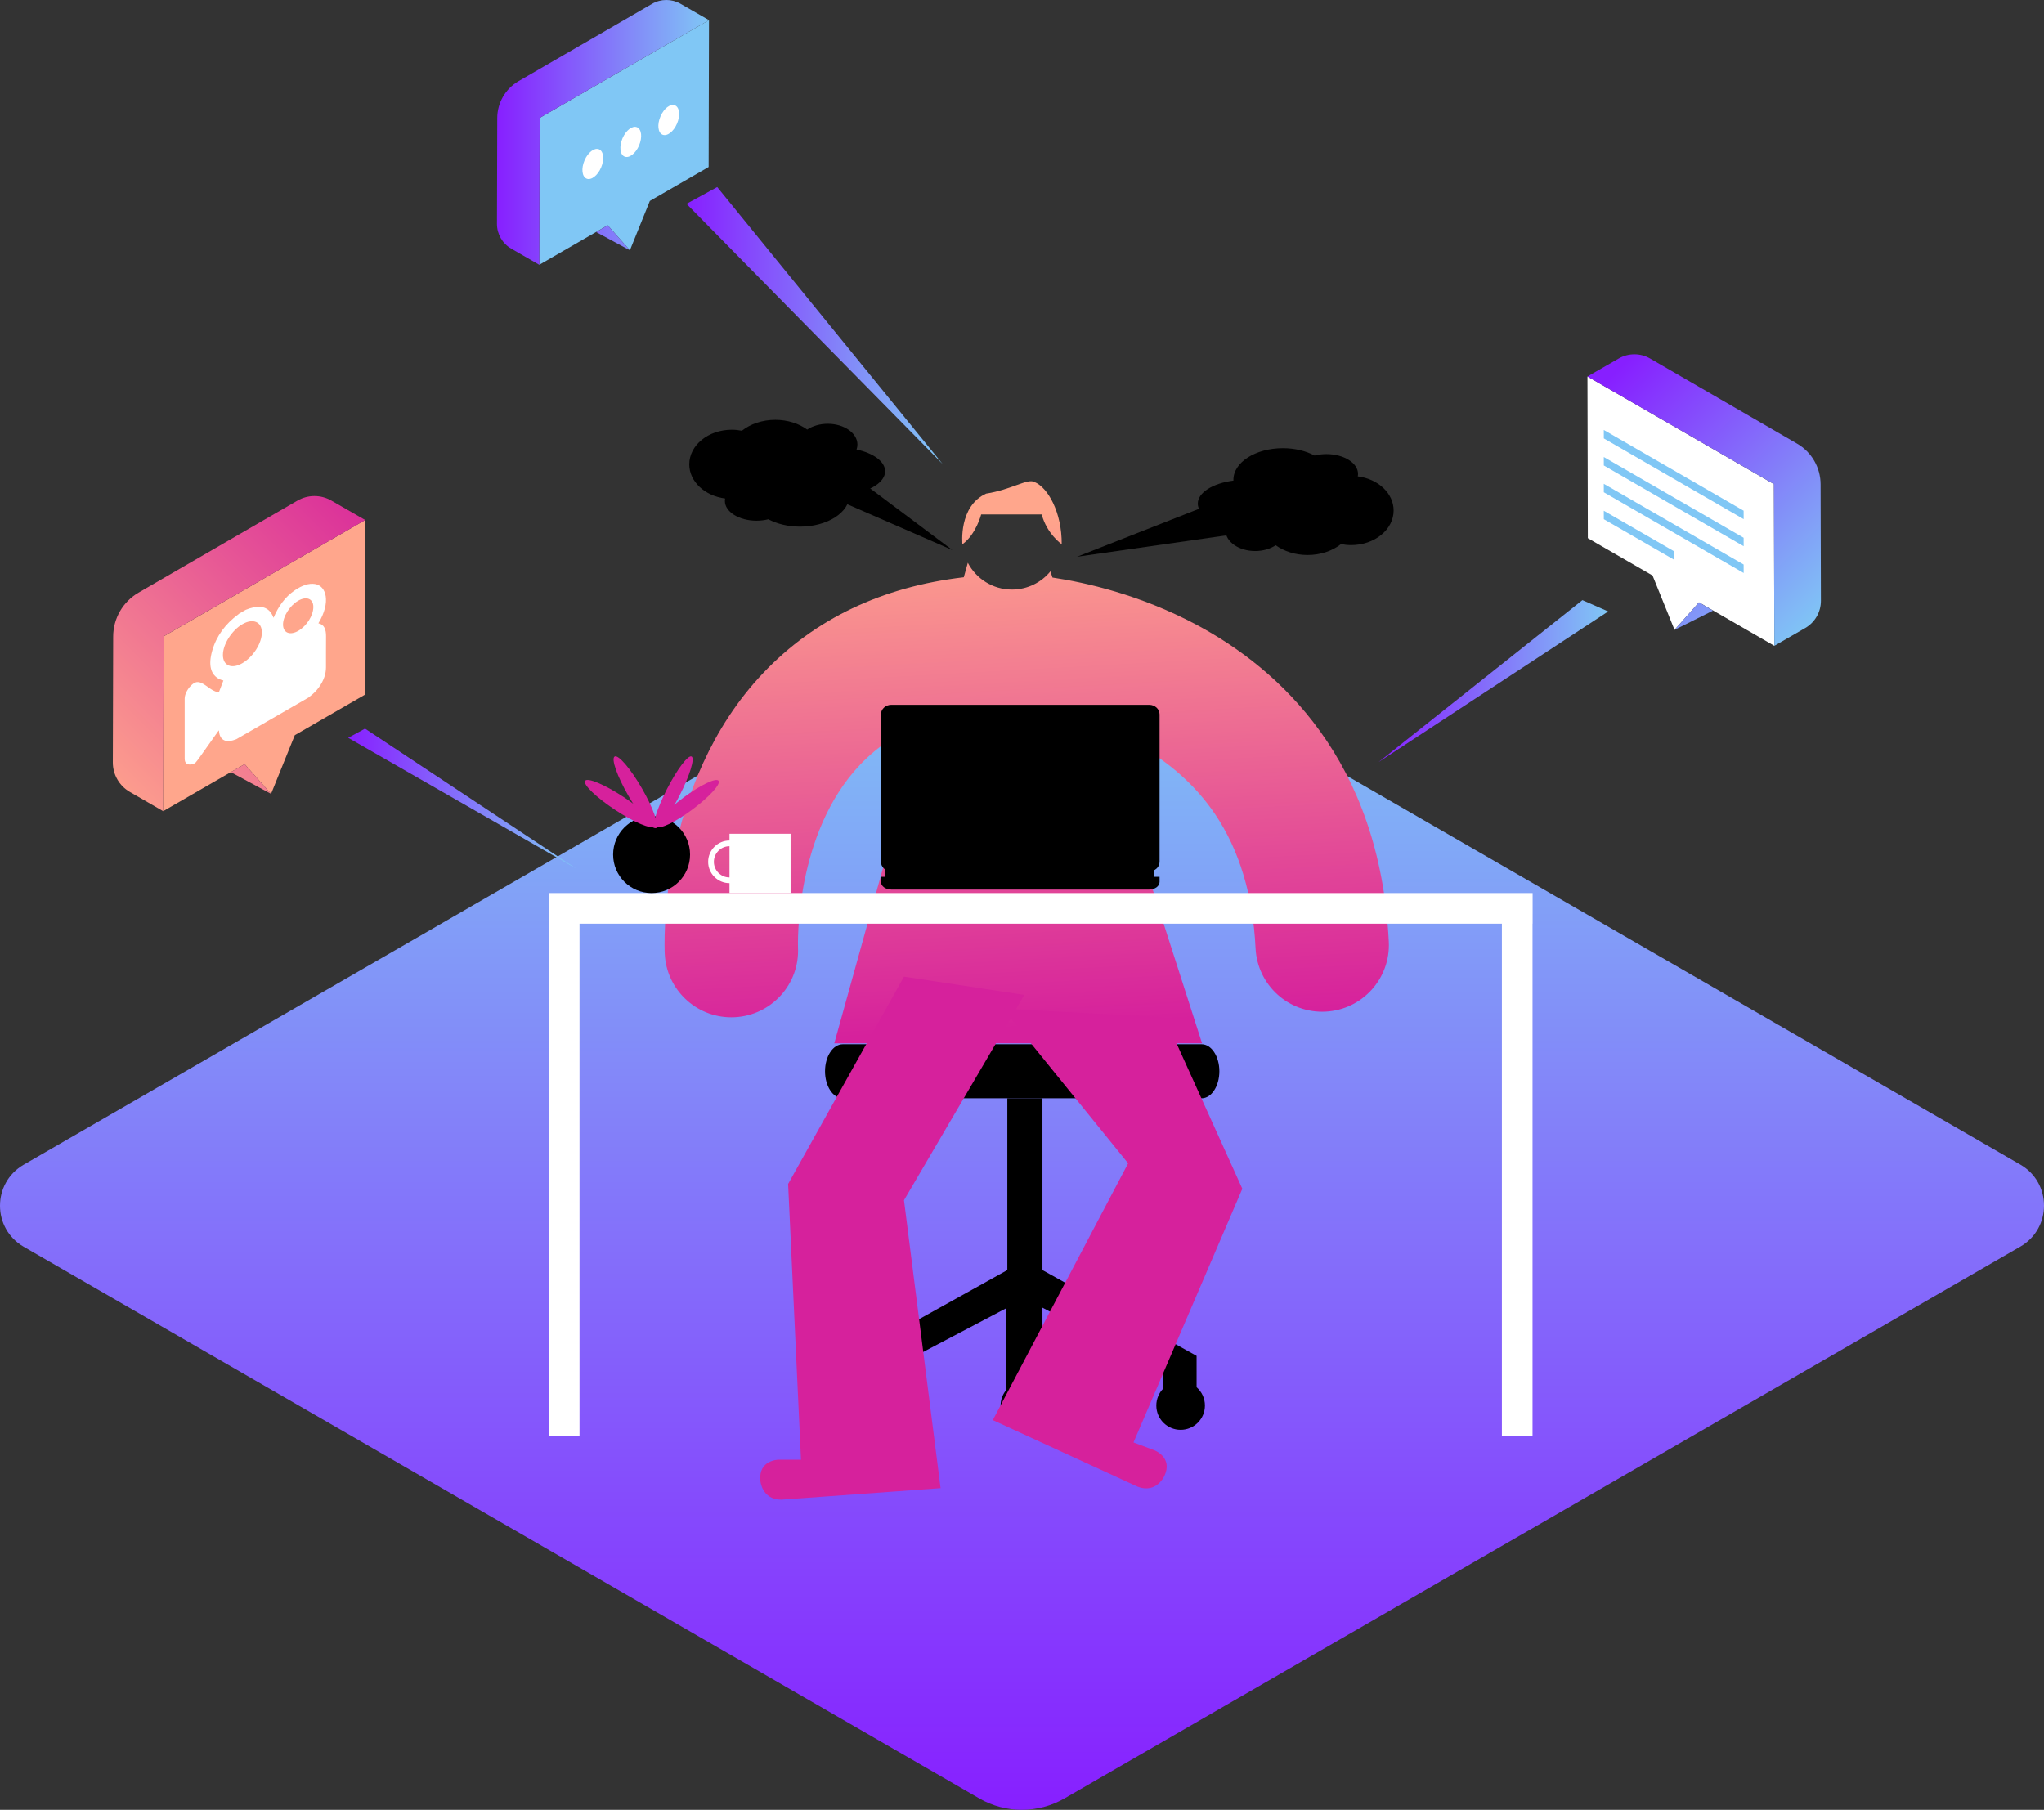 <?xml version="1.0" encoding="iso-8859-1"?>
<!-- Generator: Adobe Illustrator 24.0.0, SVG Export Plug-In . SVG Version: 6.00 Build 0)  -->
<svg version="1.1" id="Layer_1" xmlns="http://www.w3.org/2000/svg" xmlns:xlink="http://www.w3.org/1999/xlink" x="0px" y="0px"
	 viewBox="0 0 500 442.754" style="enable-background:new 0 0 500 442.754;" xml:space="preserve">
<rect x="0" y="0" width="500" height="442.754" fill="#333333" stroke="none"/>
<linearGradient id="SVGID_1_" gradientUnits="userSpaceOnUse" x1="250" y1="443.556" x2="250" y2="153.877">
	<stop  offset="8.011200e-04" style="stop-color:#871FFF"/>
	<stop  offset="1" style="stop-color:#80C7F5"/>
</linearGradient>
<path style="fill:url(#SVGID_1_);" d="M5.794,305.003l233.75,134.956c6.454,3.726,14.405,3.726,20.858,0l233.803-134.986
	c7.725-4.46,7.725-15.611,0-20.071l-233.75-134.956c-6.454-3.726-14.405-3.726-20.858,0L5.794,284.932
	C-1.931,289.392-1.931,300.543,5.794,305.003z"/>
<linearGradient id="SVGID_2_" gradientUnits="userSpaceOnUse" x1="252.25" y1="251.297" x2="245.273" y2="125.698">
	<stop  offset="0" style="stop-color:#D6219C"/>
	<stop  offset="1" style="stop-color:#FFA68C"/>
</linearGradient>
<path style="fill:url(#SVGID_2_);" d="M253.058,117.919c-1.681-0.956-5.624,1.875-11.826,2.833
	c-6.815,3.095-5.806,12.395-5.806,12.395c3.336-2.397,4.586-7.296,4.586-7.296h14.802c1.299,4.809,4.899,7.296,4.899,7.296
	C259.769,125.367,256.355,119.277,253.058,117.919z M324.231,247.488c-9.001,0.448-16.655-6.496-17.098-15.497
	c-0.637-12.979-3.969-24.019-9.902-32.814c-4.677-6.933-11.103-12.688-19.097-17.103c-2.999-1.656-6.011-3.01-8.908-4.117
	l24.82,77.289h-89.968l21.775-78.365c-6.043,2.316-11.174,5.697-15.456,10.195c-16.092,16.906-15.205,44.403-15.192,44.676
	c0.445,9.001-6.49,16.658-15.491,17.103c-0.274,0.013-0.548,0.02-0.82,0.02c-8.642,0-15.852-6.785-16.283-15.511
	c-0.083-1.685-1.744-41.586,24.148-68.788c12.555-13.191,29.002-21.015,49.002-23.358l0.983-3.538h0.004
	c2.031,3.891,6.1,6.55,10.794,6.55c3.797,0,7.187-1.74,9.419-4.464l0.489,1.522c8.103,1.209,21.397,4.188,35.127,11.497
	c20.302,10.807,44.961,33.044,47.15,77.605C340.17,239.391,333.232,247.046,324.231,247.488z"/>
<path d="M246.014,320.119v20.091c-0.781,1.006-1.251,2.266-1.251,3.639c0,3.283,2.661,5.945,5.945,5.945s5.945-2.661,5.945-5.945
	c0-1.592-0.63-3.035-1.649-4.102V319.91l29.589,15.573v4.168c-1.073,1.075-1.736,2.559-1.736,4.198c0,3.283,2.661,5.945,5.945,5.945
	c3.283,0,5.945-2.661,5.945-5.945c0-1.787-0.792-3.385-2.04-4.475V331.7l-37.702-20.991h-8.989v0.222L208.71,331.7v7.484
	c-1.379,1.089-2.268,2.772-2.268,4.665c0,3.283,2.661,5.945,5.945,5.945c3.283,0,5.945-2.661,5.945-5.945
	c0-1.517-0.573-2.897-1.508-3.947v-4.419L246.014,320.119z"/>
<polyline points="255.003,268.684 255.003,310.709 246.412,310.709 246.412,268.684 "/>
<path d="M206.156,268.684c-2.397,0-4.339-2.958-4.339-6.607l0,0c0-3.649,1.943-6.607,4.339-6.607h87.784
	c2.397,0,4.339,2.958,4.339,6.607l0,0c0,3.649-1.943,6.607-4.339,6.607H206.156z"/>
<path style="fill:#D6219C;" d="M221.131,238.928l-28.342,50.717l3.149,67.457h-5.469c0,0-4.972,0-4.475,5.138
	c0,0,0.331,4.641,5.138,4.641l38.949-2.818l-8.95-70.44l29.441-50.22"/>
<path style="fill:#D6219C;" d="M284.92,248.878l18.974,41.94l-26.623,62.061l5.122,1.92c0,0,4.656,1.745,2.387,6.382
	c0,0-1.939,4.229-6.44,2.542l-35.483-16.308l33.102-62.819l-30.65-37.839"/>
<path style="fill:#FFFFFF;" d="M178.447,203.972v1.647c-2.877,0-5.218,2.341-5.218,5.218c0,2.877,2.341,5.218,5.218,5.218v2.421
	h14.948v-14.504H178.447z M174.627,210.838c0-2.106,1.714-3.82,3.82-3.82v7.64C176.34,214.658,174.627,212.944,174.627,210.838z"/>
<path style="fill:#FFFFFF;" d="M374.908,218.477v7.498h-0.022v125.274h-7.498V225.975H141.762v125.274h-7.498V225.975v-7.498
	H374.908z"/>
<rect x="216.435" y="211.883" width="65.77" height="2.961"/>
<path d="M215.493,215.748c0,1.035,1.135,1.874,2.536,1.874h63.09c1.4,0,2.536-0.839,2.536-1.874v-1.236h-68.162V215.748z"/>
<path d="M281.119,172.421h-63.09c-1.4,0-2.536,1.053-2.536,2.351v36.054c0,1.299,1.135,2.351,2.536,2.351h63.09
	c1.4,0,2.536-1.053,2.536-2.351v-36.054C283.655,173.473,282.52,172.421,281.119,172.421z"/>
<circle cx="159.391" cy="209.066" r="9.411"/>
<ellipse transform="matrix(0.55 -0.835 0.835 0.55 -95.992 214.995)" style="fill:#D6219C;" cx="151.566" cy="196.599" rx="1.888" ry="10.068"/>
<ellipse transform="matrix(0.866 -0.5 0.5 0.866 -76.083 103.659)" style="fill:#D6219C;" cx="155.388" cy="193.802" rx="1.888" ry="10.068"/>
<ellipse transform="matrix(0.803 -0.597 0.597 0.803 -84.086 139.075)" style="fill:#D6219C;" cx="168.112" cy="196.599" rx="9.34" ry="1.82"/>
<ellipse transform="matrix(0.456 -0.89 0.89 0.456 -82.883 252.013)" style="fill:#D6219C;" cx="164.694" cy="193.802" rx="9.814" ry="1.732"/>
<g>
	<polygon style="fill:#80C7F5;" points="173.434,4.927 173.346,40.855 158.966,49.157 154.084,61.227 148.654,55.111 
		131.911,64.778 132.007,28.845 	"/>
	
		<ellipse transform="matrix(0.392 -0.92 0.92 0.392 51.323 157.76)" style="fill:#FFFFFF;" cx="144.952" cy="40.072" rx="3.899" ry="2.206"/>
	
		<ellipse transform="matrix(0.392 -0.92 0.92 0.392 61.937 163.019)" style="fill:#FFFFFF;" cx="154.235" cy="34.676" rx="3.899" ry="2.206"/>
	
		<ellipse transform="matrix(0.392 -0.92 0.92 0.392 72.516 168.301)" style="fill:#FFFFFF;" cx="163.518" cy="29.318" rx="3.899" ry="2.206"/>
	<linearGradient id="SVGID_3_" gradientUnits="userSpaceOnUse" x1="121.563" y1="32.389" x2="173.434" y2="32.389">
		<stop  offset="8.011200e-04" style="stop-color:#871FFF"/>
		<stop  offset="1" style="stop-color:#80C7F5"/>
	</linearGradient>
	<path style="fill:url(#SVGID_3_);" d="M173.434,4.927l-6.959-4c-2.158-1.241-4.815-1.236-6.969,0.012L126.85,19.854
		c-3.22,1.865-5.206,5.3-5.216,9.021l-0.071,25.885c-0.007,2.498,1.323,4.809,3.487,6.058l6.861,3.959l0.096-35.932L173.434,4.927z
		 M145.831,56.773l2.823-1.661l5.43,6.116L145.831,56.773z"/>
</g>
<g>
	<g>
		<polygon style="fill:#FFA68C;" points="89.333,127.216 89.228,169.972 72.115,179.853 66.305,194.216 59.843,186.938 
			39.917,198.442 40.032,155.68 		"/>
		
			<linearGradient id="SVGID_4_" gradientUnits="userSpaceOnUse" x1="994.839" y1="119.142" x2="917.175" y2="196.807" gradientTransform="matrix(1 0 0 1 -894.58 0)">
			<stop  offset="0" style="stop-color:#D6219C"/>
			<stop  offset="1" style="stop-color:#FFA68C"/>
		</linearGradient>
		<path style="fill:url(#SVGID_4_);" d="M89.333,127.216l-8.281-4.76c-2.569-1.477-5.73-1.471-8.294,0.014l-38.863,22.51
			c-3.832,2.219-6.196,6.308-6.208,10.736l-0.084,30.805c-0.008,2.973,1.575,5.723,4.15,7.209l8.165,4.712l0.114-42.762
			L89.333,127.216z M56.468,188.898l3.375-1.96l6.463,7.278L56.468,188.898z"/>
	</g>
	<path style="fill:#FFFFFF;" d="M45.176,170.897c-0.008,4.245-0.011,10.477,0.002,14.71c0.003,1.089,0.573,1.514,1.546,1.41
		c0.187-0.02,0.385-0.072,0.578-0.109c0.157-0.091,0.314-0.181,0.471-0.272c0.249-0.304,0.518-0.595,0.744-0.913
		c1.592-2.235,3.175-4.476,4.762-6.714c0.074-0.105,0.16-0.203,0.275-0.348c0.015,0.142,0.025,0.237,0.034,0.332
		c0.18,1.902,1.474,2.71,3.41,2.121c0.275-0.084,0.555-0.189,0.832-0.284c5.893-3.402,11.785-6.804,17.678-10.206
		c0.098-0.084,0.195-0.174,0.295-0.25c0.825-0.623,1.586-1.359,2.238-2.273c1.21-1.696,1.691-3.305,1.7-4.831
		c0.016-2.522-0.019-5.016,0.014-7.547c0.023-1.75-0.457-2.959-1.873-3.235c3.124-5.193,1.95-9.184-0.847-9.615
		c-1.461-0.225-3.106,0.306-4.888,1.513c-2.416,1.636-4.069,3.964-5.229,6.745c-0.054-0.125-0.088-0.201-0.121-0.277
		c-0.952-2.26-2.875-2.918-5.737-2.02c-0.313,0.098-0.635,0.235-0.952,0.353c-0.524,0.302-1.048,0.605-1.571,0.907
		c-0.087,0.074-0.173,0.156-0.261,0.221c-3.135,2.299-5.34,5.284-6.363,8.867c-1.02,3.571-0.366,5.912,1.798,6.982
		c0.301,0.149,0.653,0.221,0.934,0.314c-0.364,0.95-0.718,1.874-1.083,2.826c-0.074-0.005-0.194-0.012-0.312-0.022
		c-1.589-0.141-3.182-2.266-4.764-2.421c-0.44-0.043-0.898,0.104-1.411,0.529C45.99,168.291,45.178,169.768,45.176,170.897z
		 M69.234,152.8c-0.018-1.994,1.671-4.661,3.698-5.838c2.048-1.189,3.719-0.504,3.717,1.523c-0.002,2.079-1.603,4.63-3.659,5.833
		C70.937,155.519,69.252,154.838,69.234,152.8z M54.531,160.22c0.008-2.596,2.161-5.999,4.754-7.511
		c2.607-1.521,4.774-0.605,4.771,2.016c-0.003,2.658-2.129,5.993-4.804,7.535C56.654,163.76,54.523,162.839,54.531,160.22z"/>
</g>
<g>
	<polygon style="fill:#FFFFFF;" points="388.318,92.103 388.415,131.659 404.248,140.8 409.622,154.089 415.601,147.355 
		434.036,157.998 433.93,118.436 	"/>
	<g>
		<g>
			<polygon style="fill:#80C7F5;" points="426.531,127.004 392.323,107.254 392.317,105.185 426.525,124.935 			"/>
		</g>
		<g>
			<polygon style="fill:#80C7F5;" points="426.531,133.625 392.323,113.875 392.317,111.806 426.525,131.557 			"/>
		</g>
		<g>
			<polygon style="fill:#80C7F5;" points="426.531,140.176 392.323,120.426 392.317,118.357 426.525,138.107 			"/>
		</g>
		<g>
			<polygon style="fill:#80C7F5;" points="409.423,136.881 392.323,127.017 392.317,124.948 409.417,134.813 			"/>
		</g>
	</g>
	<linearGradient id="SVGID_5_" gradientUnits="userSpaceOnUse" x1="389.783" y1="96.206" x2="445.59" y2="152.013">
		<stop  offset="8.011200e-04" style="stop-color:#871FFF"/>
		<stop  offset="1" style="stop-color:#80C7F5"/>
	</linearGradient>
	<path style="fill:url(#SVGID_5_);" d="M388.318,92.103l7.662-4.404c2.376-1.366,5.301-1.361,7.673,0.013l35.954,20.825
		c3.545,2.053,5.732,5.836,5.743,9.932l0.078,28.5c0.008,2.75-1.457,5.295-3.839,6.67l-7.554,4.359l-0.106-39.562L388.318,92.103z
		 M419.038,149.382l-3.437-2.028l-5.979,6.734L419.038,149.382z"/>
</g>
<path style="fill:#FFFFFF;" d="M149.288,73.352l46.453,65.809L149.288,73.352z"/>
<linearGradient id="SVGID_6_" gradientUnits="userSpaceOnUse" x1="167.93" y1="79.641" x2="230.582" y2="79.641">
	<stop  offset="8.011200e-04" style="stop-color:#871FFF"/>
	<stop  offset="1" style="stop-color:#80C7F5"/>
</linearGradient>
<polygon style="fill:url(#SVGID_6_);" points="175.448,45.767 230.582,113.515 167.93,49.863 "/>
<linearGradient id="SVGID_7_" gradientUnits="userSpaceOnUse" x1="337.252" y1="166.617" x2="393.393" y2="166.617">
	<stop  offset="8.011200e-04" style="stop-color:#871FFF"/>
	<stop  offset="1" style="stop-color:#80C7F5"/>
</linearGradient>
<polygon style="fill:url(#SVGID_7_);" points="393.393,149.582 337.252,186.419 387.086,146.815 "/>
<linearGradient id="SVGID_8_" gradientUnits="userSpaceOnUse" x1="85.17" y1="195.374" x2="140.956" y2="195.374">
	<stop  offset="8.011200e-04" style="stop-color:#871FFF"/>
	<stop  offset="1" style="stop-color:#80C7F5"/>
</linearGradient>
<polygon style="fill:url(#SVGID_8_);" points="89.294,178.25 140.956,212.498 85.17,180.496 "/>
<path d="M332.133,116.532c0.039-0.196,0.065-0.395,0.065-0.598c0-2.672-3.466-4.839-7.742-4.839c-1.022,0-1.996,0.127-2.89,0.352
	c-2.1-1.125-4.803-1.804-7.756-1.804c-6.681,0-12.097,3.466-12.097,7.742c0,0.064,0.012,0.125,0.015,0.188
	c-5.014,0.643-8.725,2.911-8.725,5.618c0,2.385,2.878,4.431,6.989,5.325c-0.135,0.388-0.215,0.79-0.215,1.207
	c0,2.806,3.25,5.081,7.258,5.081c1.95,0,3.717-0.541,5.021-1.417c2.037,1.475,4.778,2.385,7.802,2.385
	c3.215,0,6.112-1.026,8.18-2.669c0.792,0.157,1.614,0.249,2.465,0.249c5.746,0,10.404-3.791,10.404-8.468
	C340.908,120.661,337.103,117.17,332.133,116.532z"/>
<path d="M177.385,121.95c-0.039,0.196-0.065,0.395-0.065,0.598c0,2.672,3.466,4.839,7.742,4.839c1.022,0,1.996-0.127,2.889-0.352
	c2.1,1.125,4.803,1.804,7.756,1.804c6.681,0,12.097-3.466,12.097-7.742c0-0.064-0.012-0.125-0.015-0.188
	c5.014-0.643,8.725-2.911,8.725-5.618c0-2.385-2.878-4.431-6.989-5.325c0.135-0.388,0.215-0.79,0.215-1.207
	c0-2.806-3.25-5.081-7.258-5.081c-1.95,0-3.717,0.541-5.021,1.417c-2.037-1.475-4.778-2.385-7.802-2.385
	c-3.215,0-6.112,1.026-8.18,2.669c-0.792-0.157-1.614-0.249-2.465-0.249c-5.746,0-10.404,3.791-10.404,8.468
	C168.61,117.82,172.415,121.312,177.385,121.95z"/>
<polygon points="303.649,130.451 263.465,136.197 297.757,122.723 "/>
<polygon points="200.485,110.205 232.963,134.556 199.187,119.836 "/>
</svg>
